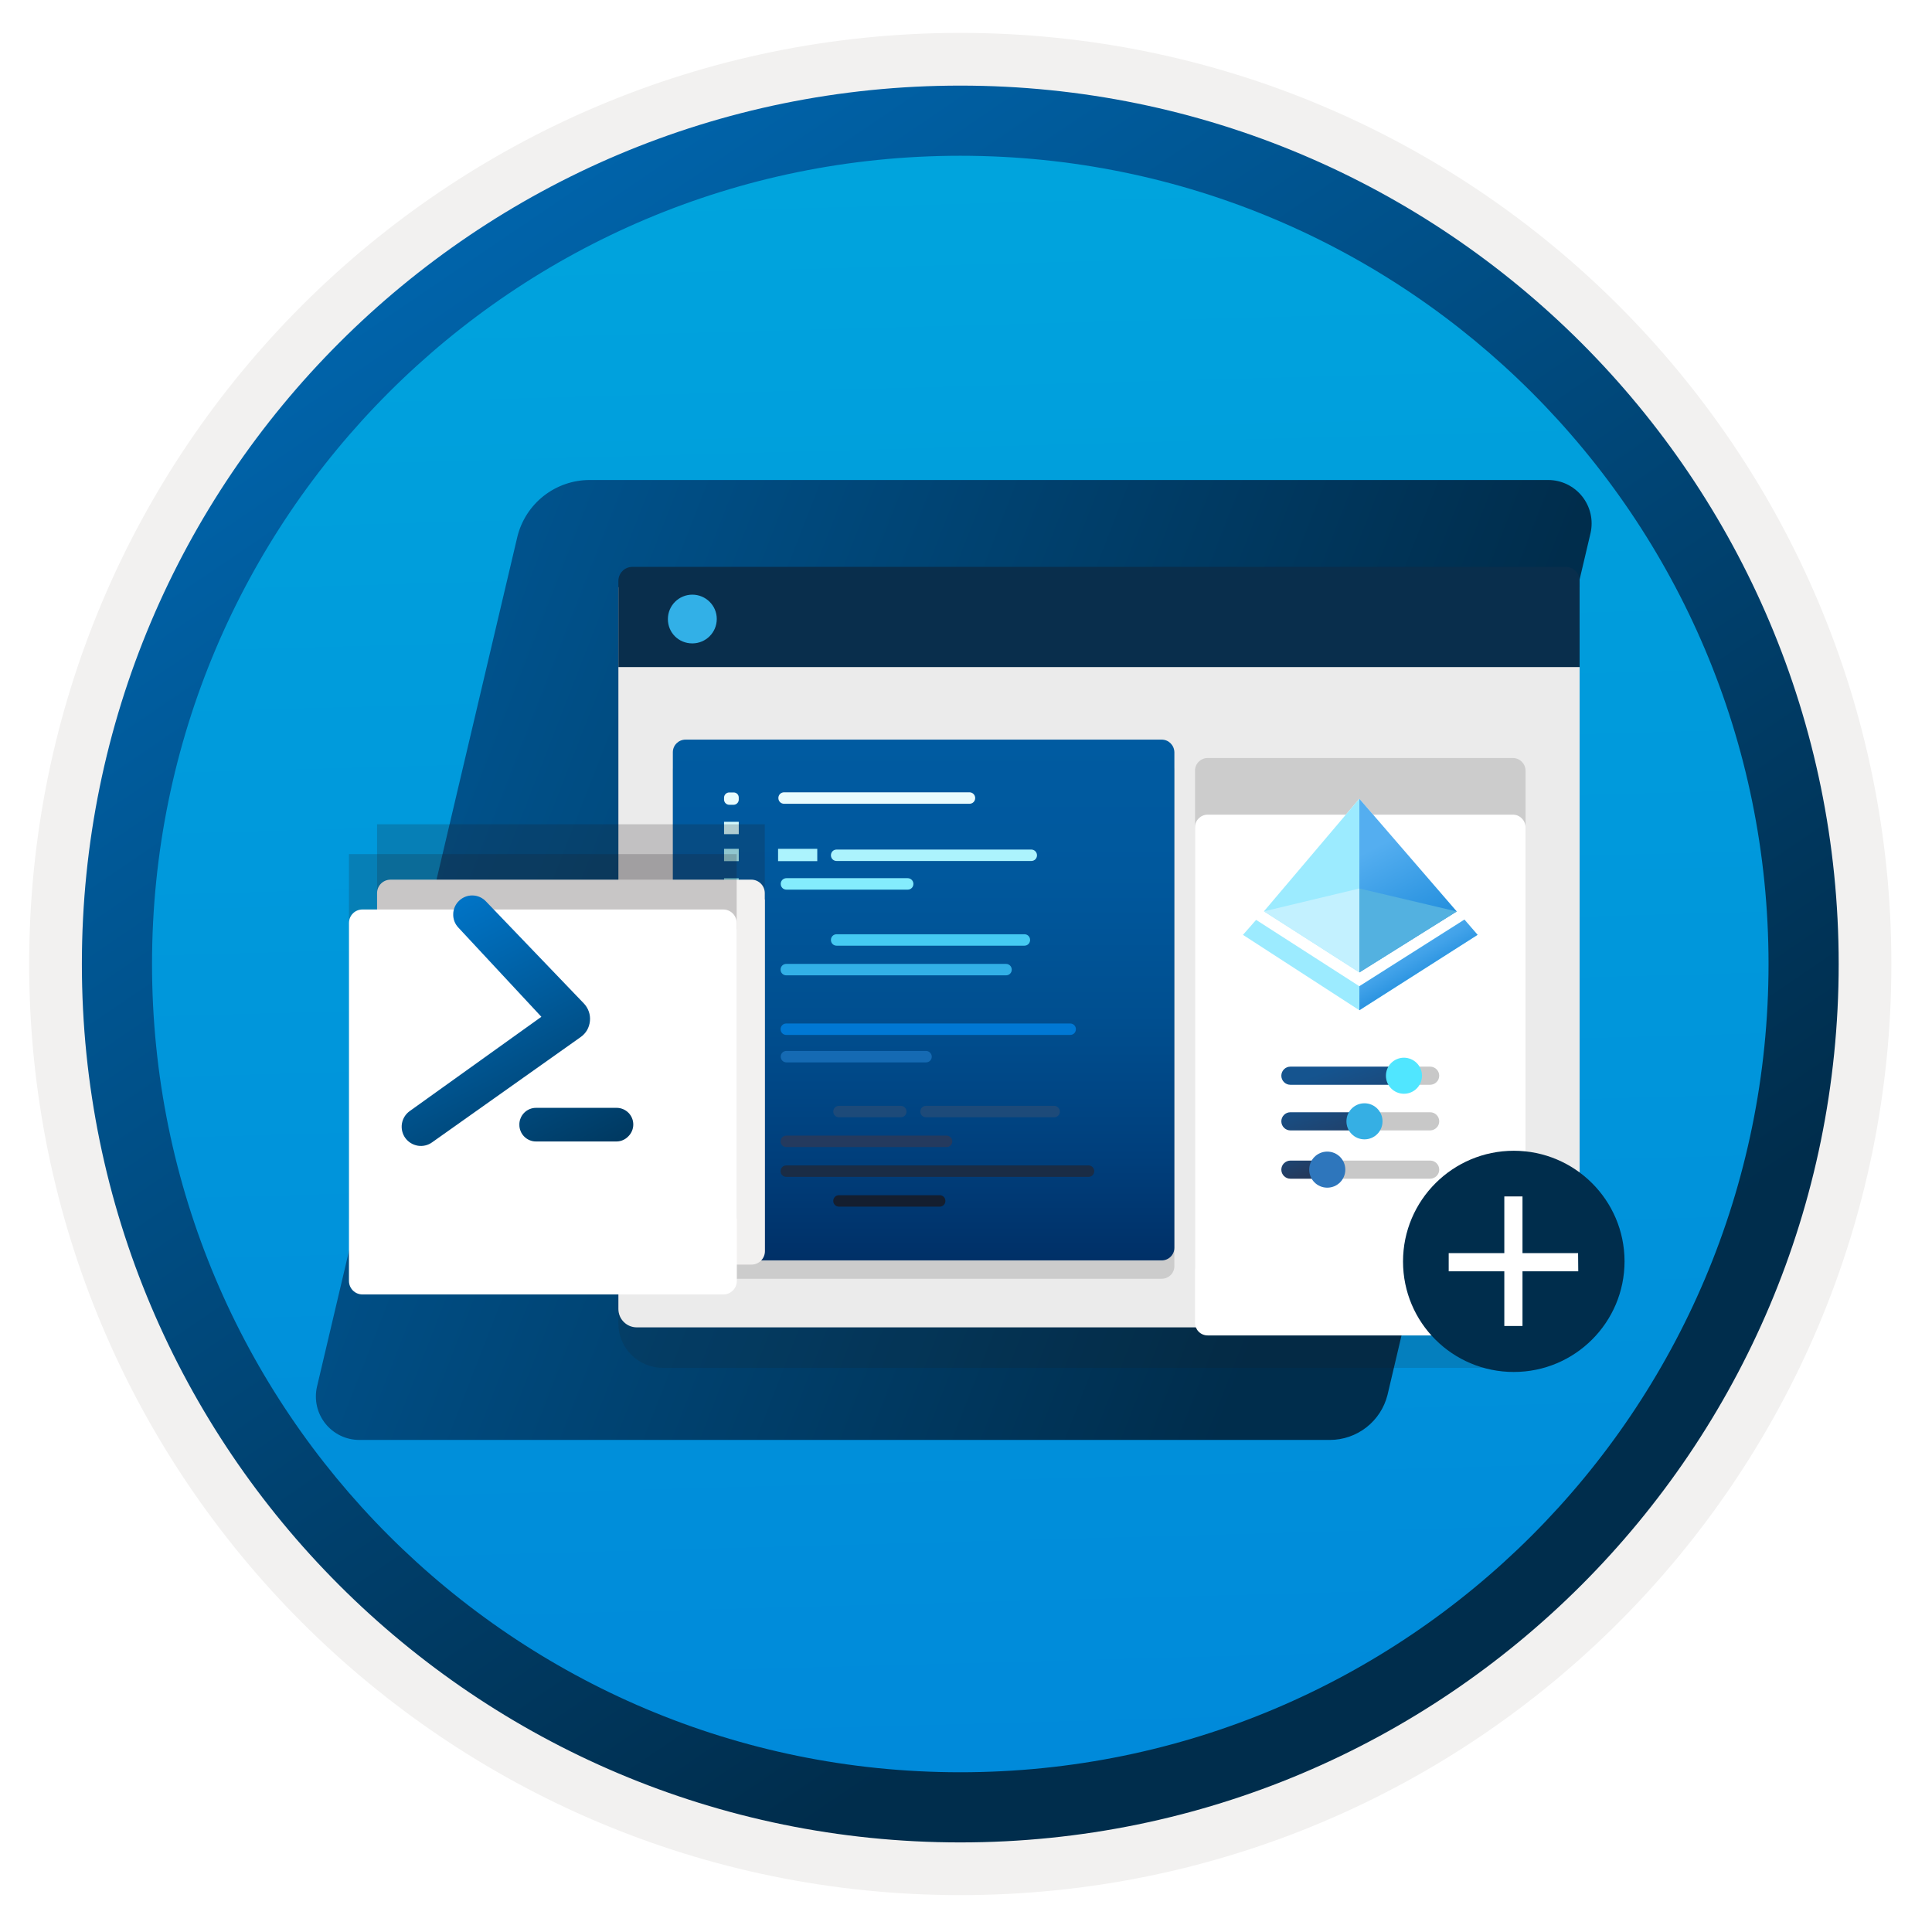 <svg width="103" height="103" viewBox="0 0 103 103" fill="none" xmlns="http://www.w3.org/2000/svg">
<path d="M51.195 98.204C25.345 98.204 4.385 77.254 4.385 51.394C4.385 25.534 25.345 4.584 51.195 4.584C77.045 4.584 98.005 25.544 98.005 51.394C98.005 77.244 77.045 98.204 51.195 98.204Z" fill="url(#paint0_linear_1110_216)"/>
<path fill-rule="evenodd" clip-rule="evenodd" d="M97.095 51.394C97.095 76.744 76.545 97.294 51.195 97.294C25.845 97.294 5.295 76.744 5.295 51.394C5.295 26.044 25.845 5.494 51.195 5.494C76.545 5.494 97.095 26.044 97.095 51.394ZM51.195 1.754C78.615 1.754 100.835 23.974 100.835 51.394C100.835 78.814 78.605 101.034 51.195 101.034C23.775 101.034 1.555 78.804 1.555 51.394C1.555 23.974 23.775 1.754 51.195 1.754Z" fill="#F2F1F0"/>
<path fill-rule="evenodd" clip-rule="evenodd" d="M94.285 51.394C94.285 75.194 74.995 94.484 51.195 94.484C27.395 94.484 8.105 75.194 8.105 51.394C8.105 27.594 27.395 8.304 51.195 8.304C74.995 8.304 94.285 27.594 94.285 51.394ZM51.195 4.564C77.055 4.564 98.025 25.534 98.025 51.394C98.025 77.254 77.055 98.224 51.195 98.224C25.335 98.224 4.365 77.254 4.365 51.394C4.365 25.534 25.325 4.564 51.195 4.564Z" fill="url(#paint1_linear_1110_216)"/>
<path d="M70.902 76.767H19.139C18.793 76.764 18.452 76.684 18.141 76.532C17.83 76.38 17.557 76.16 17.342 75.889C17.127 75.618 16.976 75.303 16.898 74.965C16.822 74.628 16.821 74.278 16.897 73.94L27.581 28.619C27.792 27.756 28.287 26.988 28.986 26.438C29.686 25.889 30.549 25.59 31.438 25.59H82.555C82.901 25.593 83.242 25.673 83.553 25.825C83.864 25.977 84.137 26.197 84.352 26.468C84.567 26.739 84.718 27.055 84.796 27.392C84.873 27.729 84.873 28.08 84.797 28.417L73.972 74.364C73.801 75.049 73.406 75.658 72.85 76.093C72.294 76.528 71.608 76.766 70.902 76.767Z" fill="url(#paint2_linear_1110_216)"/>
<path opacity="0.15" d="M35.33 72.923H81.853C83.156 72.923 84.214 71.865 84.214 70.561V33.462H32.968V70.561C32.968 71.865 34.027 72.923 35.33 72.923Z" fill="#1F1D20"/>
<path d="M33.946 70.765H83.237C83.775 70.765 84.214 70.326 84.214 69.788V31.304H32.968V69.788C32.968 70.326 33.408 70.765 33.946 70.765Z" fill="#EBEBEB"/>
<path d="M32.968 35.564H84.214V30.97C84.214 30.555 83.88 30.221 83.465 30.221H33.718C33.302 30.221 32.968 30.555 32.968 30.97V35.564V35.564Z" fill="#092E4C"/>
<path d="M36.91 34.301C37.627 34.301 38.213 33.723 38.213 32.998C38.213 32.273 37.619 31.703 36.91 31.703C36.193 31.703 35.607 32.281 35.607 33.006C35.607 33.731 36.177 34.301 36.91 34.301Z" fill="#32B0E7"/>
<path opacity="0.15" d="M61.936 40.411H36.544C36.176 40.411 35.871 40.709 35.871 41.084V67.501C35.871 67.869 36.168 68.174 36.544 68.174H61.936C62.304 68.174 62.609 67.877 62.609 67.501V41.084C62.601 40.709 62.304 40.411 61.936 40.411Z" fill="#1F1D20"/>
<path d="M61.936 39.432H36.544C36.176 39.432 35.871 39.729 35.871 40.105V66.522C35.871 66.89 36.168 67.195 36.544 67.195H61.936C62.304 67.195 62.609 66.897 62.609 66.522V40.105C62.601 39.729 62.304 39.432 61.936 39.432Z" fill="url(#paint3_linear_1110_216)"/>
<path d="M39.111 42.248H38.876C38.727 42.248 38.602 42.373 38.602 42.521V42.631C38.602 42.78 38.727 42.905 38.876 42.905H39.111C39.259 42.905 39.385 42.78 39.385 42.631V42.521C39.385 42.365 39.267 42.248 39.111 42.248Z" fill="#E9FCFE"/>
<path d="M39.385 43.813H38.602V44.471H39.385V43.813Z" fill="#D5F9FD"/>
<path d="M39.385 45.253H38.602V45.91H39.385V45.253Z" fill="#ACF3FD"/>
<path d="M39.385 46.818H38.602V47.476H39.385V46.818Z" fill="#84ECFD"/>
<path d="M39.385 48.39H38.602V49.047H39.385V48.39Z" fill="#50E6FF"/>
<path d="M39.385 49.823H38.602V50.48H39.385V49.823Z" fill="#45CAF2"/>
<path d="M39.385 51.395H38.602V52.053H39.385V51.395Z" fill="#32B0E7"/>
<path d="M39.385 52.835H38.602V53.492H39.385V52.835Z" fill="#2195DC"/>
<path d="M39.385 54.532H38.602V55.19H39.385V54.532Z" fill="#0078D4"/>
<path d="M39.385 55.973H38.602V56.63H39.385V55.973Z" fill="#156AB3"/>
<path d="M39.134 57.538H38.852C38.712 57.538 38.602 57.648 38.602 57.789V57.937C38.602 58.078 38.712 58.188 38.852 58.188H39.134C39.275 58.188 39.385 58.078 39.385 57.937V57.789C39.385 57.648 39.275 57.538 39.134 57.538Z" fill="#185A97"/>
<path d="M39.165 58.955H38.931C38.79 58.955 38.68 59.064 38.68 59.205V59.315C38.68 59.456 38.79 59.565 38.931 59.565H39.165C39.306 59.565 39.416 59.456 39.416 59.315V59.205C39.416 59.072 39.306 58.955 39.165 58.955Z" fill="#1D4A79"/>
<path d="M39.165 60.542H38.931C38.79 60.542 38.68 60.652 38.68 60.793V60.902C38.68 61.043 38.79 61.153 38.931 61.153H39.165C39.306 61.153 39.416 61.043 39.416 60.902V60.793C39.416 60.652 39.306 60.542 39.165 60.542Z" fill="#243A5E"/>
<path d="M39.165 62.131H38.931C38.79 62.131 38.68 62.241 38.68 62.382V62.491C38.68 62.632 38.79 62.742 38.931 62.742H39.165C39.306 62.742 39.416 62.632 39.416 62.491V62.382C39.416 62.241 39.306 62.131 39.165 62.131Z" fill="#1A2C45"/>
<path d="M39.165 63.719H38.931C38.79 63.719 38.68 63.829 38.68 63.97V64.079C38.68 64.22 38.79 64.33 38.931 64.33H39.165C39.306 64.33 39.416 64.22 39.416 64.079V63.97C39.416 63.829 39.306 63.719 39.165 63.719Z" fill="#141E2F"/>
<path d="M43.571 45.253H41.481V45.91H43.571V45.253Z" fill="#ACF3FD"/>
<path d="M51.685 42.24H41.802C41.63 42.24 41.497 42.373 41.497 42.545C41.497 42.718 41.63 42.851 41.802 42.851H51.685C51.857 42.851 51.99 42.718 51.99 42.545C51.99 42.373 51.849 42.24 51.685 42.24Z" fill="#E9FCFE"/>
<path d="M54.98 45.292H44.604C44.432 45.292 44.299 45.425 44.299 45.597C44.299 45.769 44.432 45.902 44.604 45.902H54.98C55.152 45.902 55.285 45.769 55.285 45.597C55.285 45.425 55.144 45.292 54.98 45.292Z" fill="#ACF3FD"/>
<path d="M48.391 46.818H41.928C41.756 46.818 41.623 46.951 41.623 47.123C41.623 47.296 41.756 47.429 41.928 47.429H48.391C48.563 47.429 48.696 47.296 48.696 47.123C48.696 46.951 48.556 46.818 48.391 46.818Z" fill="#84ECFD"/>
<path d="M54.612 49.807H44.604C44.432 49.807 44.299 49.94 44.299 50.112C44.299 50.285 44.432 50.417 44.604 50.417H54.612C54.784 50.417 54.917 50.285 54.917 50.112C54.917 49.94 54.784 49.807 54.612 49.807Z" fill="#45CAF2"/>
<path d="M53.634 51.388H41.92C41.748 51.388 41.615 51.52 41.615 51.693C41.615 51.865 41.748 51.998 41.92 51.998H53.634C53.806 51.998 53.939 51.865 53.939 51.693C53.939 51.528 53.806 51.388 53.634 51.388Z" fill="#32B0E7"/>
<path d="M57.053 54.565H41.92C41.748 54.565 41.615 54.698 41.615 54.87C41.615 55.042 41.748 55.175 41.92 55.175H57.053C57.226 55.175 57.359 55.042 57.359 54.87C57.359 54.698 57.226 54.565 57.053 54.565Z" fill="#0078D4"/>
<path d="M49.369 56.028H41.928C41.756 56.028 41.623 56.161 41.623 56.333C41.623 56.505 41.756 56.638 41.928 56.638H49.369C49.541 56.638 49.675 56.505 49.675 56.333C49.675 56.169 49.534 56.028 49.369 56.028Z" fill="#156AB3"/>
<path d="M48.023 58.955H44.729C44.557 58.955 44.424 59.088 44.424 59.26C44.424 59.432 44.557 59.565 44.729 59.565H48.023C48.196 59.565 48.328 59.432 48.328 59.26C48.328 59.096 48.196 58.955 48.023 58.955Z" fill="#1D4A79"/>
<path d="M56.2 58.955H49.369C49.197 58.955 49.064 59.088 49.064 59.26C49.064 59.432 49.197 59.565 49.369 59.565H56.2C56.373 59.565 56.505 59.432 56.505 59.26C56.505 59.096 56.365 58.955 56.2 58.955Z" fill="#1D4A79"/>
<path d="M50.465 60.542H41.92C41.748 60.542 41.615 60.675 41.615 60.848C41.615 61.02 41.748 61.153 41.92 61.153H50.465C50.637 61.153 50.77 61.02 50.77 60.848C50.77 60.683 50.629 60.542 50.465 60.542Z" fill="#243A5E"/>
<path d="M58.032 62.131H41.92C41.748 62.131 41.615 62.264 41.615 62.437C41.615 62.609 41.748 62.742 41.92 62.742H58.032C58.204 62.742 58.337 62.609 58.337 62.437C58.337 62.264 58.196 62.131 58.032 62.131Z" fill="#1A2C45"/>
<path d="M50.097 63.719H44.729C44.557 63.719 44.424 63.852 44.424 64.024C44.424 64.197 44.557 64.33 44.729 64.33H50.097C50.269 64.33 50.402 64.197 50.402 64.024C50.402 63.852 50.269 63.719 50.097 63.719Z" fill="#141E2F"/>
<path opacity="0.15" d="M80.658 40.412H64.382C64.015 40.412 63.709 40.709 63.709 41.085V67.502C63.709 67.87 64.007 68.175 64.382 68.175H80.658C81.025 68.175 81.331 67.877 81.331 67.502V41.085C81.323 40.709 81.025 40.412 80.658 40.412Z" fill="#1F1D20"/>
<g filter="url(#filter0_d_1110_216)">
<path d="M80.658 39.432H64.382C64.015 39.432 63.709 39.729 63.709 40.105V66.522C63.709 66.89 64.007 67.195 64.382 67.195H80.658C81.025 67.195 81.331 66.897 81.331 66.522V40.105C81.323 39.729 81.025 39.432 80.658 39.432Z" fill="white"/>
</g>
<path d="M75.084 57.349C75.084 57.083 74.867 56.865 74.6 56.865H68.794C68.528 56.865 68.311 57.083 68.311 57.349C68.311 57.615 68.528 57.833 68.794 57.833H74.606C74.873 57.827 75.084 57.615 75.084 57.349Z" fill="url(#paint4_linear_1110_216)"/>
<path d="M76.729 57.349C76.729 57.083 76.511 56.865 76.245 56.865H74.666C74.4 56.865 74.57 57.083 74.57 57.349C74.57 57.615 74.4 57.833 74.666 57.833H76.251C76.511 57.827 76.729 57.615 76.729 57.349Z" fill="#C8C8C8"/>
<path d="M73.887 57.349C73.887 57.881 74.316 58.311 74.848 58.311C75.381 58.311 75.81 57.881 75.81 57.349C75.81 56.817 75.374 56.388 74.842 56.388C74.316 56.394 73.887 56.817 73.887 57.349Z" fill="#50E6FF"/>
<path d="M73.3 59.781C73.3 59.515 73.082 59.297 72.816 59.297H68.794C68.528 59.297 68.311 59.515 68.311 59.781C68.311 60.047 68.528 60.265 68.794 60.265H72.828C73.088 60.259 73.3 60.047 73.3 59.781Z" fill="url(#paint5_linear_1110_216)"/>
<path d="M76.729 59.781C76.729 59.515 76.511 59.297 76.245 59.297H73.112C72.846 59.297 72.628 59.515 72.628 59.781C72.628 60.047 72.846 60.265 73.112 60.265H76.251C76.511 60.259 76.729 60.047 76.729 59.781Z" fill="#C8C8C8"/>
<path d="M71.782 59.781C71.782 60.313 72.212 60.742 72.744 60.742C73.276 60.742 73.706 60.313 73.706 59.781C73.706 59.248 73.276 58.819 72.744 58.819C72.212 58.819 71.782 59.248 71.782 59.781Z" fill="#35AFE4"/>
<path d="M71.062 62.357C71.062 62.09 70.845 61.873 70.579 61.873H68.794C68.528 61.879 68.311 62.09 68.311 62.357C68.311 62.623 68.528 62.84 68.794 62.84H70.579C70.845 62.834 71.062 62.623 71.062 62.357Z" fill="url(#paint6_linear_1110_216)"/>
<path d="M76.729 62.357C76.729 62.09 76.512 61.873 76.246 61.873H71.05C70.784 61.873 70.566 62.09 70.566 62.357C70.566 62.623 70.784 62.84 71.05 62.84H76.246C76.512 62.834 76.729 62.623 76.729 62.357Z" fill="#C8C8C8"/>
<path d="M69.798 62.357C69.798 62.889 70.228 63.318 70.76 63.318C71.292 63.318 71.722 62.889 71.722 62.357C71.722 61.824 71.292 61.395 70.76 61.395C70.228 61.395 69.798 61.824 69.798 62.357Z" fill="#2E76BC"/>
<path opacity="0.2" d="M39.955 64.106C40.407 64.106 40.773 63.74 40.773 63.288V43.945H20.102V63.288C20.102 63.74 20.468 64.106 20.921 64.106H39.955Z" fill="#1F1D21"/>
<g filter="url(#filter1_d_1110_216)">
<path d="M40.773 43.937V43.616C40.773 43.217 40.452 42.897 40.054 42.897H20.822C20.423 42.897 20.102 43.217 20.102 43.616V43.969V44.294V62.7C20.102 63.098 20.423 63.419 20.822 63.419H40.062C40.461 63.419 40.781 63.098 40.781 62.7V43.969C40.777 43.957 40.773 43.949 40.773 43.937Z" fill="#F2F1F0"/>
</g>
<path opacity="0.2" d="M38.456 65.696C38.908 65.696 39.274 65.33 39.274 64.878V45.535H18.604V64.878C18.604 65.33 18.969 65.696 19.422 65.696H38.456Z" fill="#1F1D21"/>
<g filter="url(#filter2_d_1110_216)">
<path d="M39.274 45.527V45.207C39.274 44.808 38.953 44.487 38.555 44.487H19.323C18.924 44.487 18.604 44.808 18.604 45.207V45.56V45.885V64.29C18.604 64.689 18.924 65.01 19.323 65.01H38.563C38.962 65.01 39.282 64.689 39.282 64.29V45.56C39.278 45.548 39.274 45.54 39.274 45.527Z" fill="white"/>
</g>
<path d="M32.874 60.855H28.595C28.472 60.858 28.351 60.835 28.238 60.788C28.13 60.743 28.032 60.678 27.949 60.595C27.866 60.513 27.8 60.415 27.757 60.306C27.711 60.199 27.688 60.084 27.689 59.967C27.685 59.845 27.708 59.723 27.757 59.611C27.8 59.502 27.866 59.404 27.949 59.322C28.032 59.239 28.13 59.173 28.238 59.129C28.351 59.082 28.472 59.059 28.595 59.062H32.874C33.109 59.062 33.335 59.156 33.502 59.322C33.584 59.404 33.65 59.502 33.694 59.61C33.739 59.717 33.762 59.833 33.762 59.95C33.762 60.066 33.739 60.182 33.694 60.289C33.65 60.397 33.584 60.495 33.502 60.577C33.421 60.663 33.324 60.732 33.216 60.78C33.108 60.828 32.992 60.853 32.874 60.855V60.855Z" fill="url(#paint7_linear_1110_216)"/>
<path d="M25.909 48.057L31.123 53.492C31.242 53.616 31.333 53.764 31.39 53.927C31.448 54.089 31.468 54.262 31.451 54.433C31.434 54.605 31.382 54.771 31.297 54.922C31.207 55.072 31.086 55.201 30.941 55.3L23.035 60.902C22.926 60.981 22.802 61.037 22.671 61.067C22.54 61.098 22.404 61.102 22.272 61.08C22.004 61.034 21.765 60.886 21.605 60.667C21.448 60.445 21.384 60.171 21.427 59.904C21.471 59.635 21.62 59.396 21.84 59.237L28.862 54.208L24.429 49.444C24.249 49.251 24.153 48.995 24.162 48.731C24.164 48.597 24.194 48.465 24.248 48.342C24.303 48.22 24.381 48.109 24.479 48.018C24.671 47.834 24.927 47.734 25.192 47.739C25.327 47.741 25.46 47.771 25.583 47.825C25.706 47.88 25.817 47.959 25.909 48.057V48.057Z" fill="url(#paint8_linear_1110_216)"/>
<path d="M80.704 73.143C83.962 73.143 86.609 70.504 86.609 67.238C86.6 63.98 83.953 61.35 80.704 61.35C77.454 61.35 74.799 63.989 74.799 67.254C74.799 70.512 77.438 73.143 80.704 73.143Z" fill="#002D4C"/>
<path d="M81.168 63.785H80.199V70.692H81.168V63.785Z" fill="white"/>
<path d="M84.132 66.807H77.234V67.776H84.141L84.132 66.807Z" fill="white"/>
<path d="M66.967 49.041L72.471 52.579L78.073 49.027L78.775 49.839L72.471 53.859L66.265 49.839L66.967 49.041Z" fill="#9CEBFF"/>
<path d="M67.384 48.584L72.471 42.582L77.663 48.591L72.471 51.84L67.384 48.584Z" fill="white"/>
<path d="M72.471 42.582V51.84L67.384 48.584L72.471 42.582Z" fill="#9CEBFF"/>
<path d="M72.471 42.582V51.84L77.663 48.591L72.471 42.582Z" fill="url(#paint9_linear_1110_216)"/>
<path d="M72.471 47.368L77.663 48.593L72.471 51.842V47.368Z" fill="#53B1E0"/>
<path d="M72.471 51.842L67.384 48.586L72.471 47.368V51.842Z" fill="#C3F1FF"/>
<path d="M72.471 53.859L78.775 49.839L78.073 49.027L72.471 52.579V53.859Z" fill="url(#paint10_linear_1110_216)"/>
<defs>
<filter id="filter0_d_1110_216" x="59.709" y="39.432" width="25.621" height="35.763" filterUnits="userSpaceOnUse" color-interpolation-filters="sRGB">
<feFlood flood-opacity="0" result="BackgroundImageFix"/>
<feColorMatrix in="SourceAlpha" type="matrix" values="0 0 0 0 0 0 0 0 0 0 0 0 0 0 0 0 0 0 127 0" result="hardAlpha"/>
<feOffset dy="4"/>
<feGaussianBlur stdDeviation="2"/>
<feComposite in2="hardAlpha" operator="out"/>
<feColorMatrix type="matrix" values="0 0 0 0 0 0 0 0 0 0 0 0 0 0 0 0 0 0 0.25 0"/>
<feBlend mode="normal" in2="BackgroundImageFix" result="effect1_dropShadow_1110_216"/>
<feBlend mode="normal" in="SourceGraphic" in2="effect1_dropShadow_1110_216" result="shape"/>
</filter>
<filter id="filter1_d_1110_216" x="16.102" y="42.897" width="28.679" height="28.523" filterUnits="userSpaceOnUse" color-interpolation-filters="sRGB">
<feFlood flood-opacity="0" result="BackgroundImageFix"/>
<feColorMatrix in="SourceAlpha" type="matrix" values="0 0 0 0 0 0 0 0 0 0 0 0 0 0 0 0 0 0 127 0" result="hardAlpha"/>
<feOffset dy="4"/>
<feGaussianBlur stdDeviation="2"/>
<feComposite in2="hardAlpha" operator="out"/>
<feColorMatrix type="matrix" values="0 0 0 0 0 0 0 0 0 0 0 0 0 0 0 0 0 0 0.25 0"/>
<feBlend mode="normal" in2="BackgroundImageFix" result="effect1_dropShadow_1110_216"/>
<feBlend mode="normal" in="SourceGraphic" in2="effect1_dropShadow_1110_216" result="shape"/>
</filter>
<filter id="filter2_d_1110_216" x="14.604" y="44.487" width="28.679" height="28.523" filterUnits="userSpaceOnUse" color-interpolation-filters="sRGB">
<feFlood flood-opacity="0" result="BackgroundImageFix"/>
<feColorMatrix in="SourceAlpha" type="matrix" values="0 0 0 0 0 0 0 0 0 0 0 0 0 0 0 0 0 0 127 0" result="hardAlpha"/>
<feOffset dy="4"/>
<feGaussianBlur stdDeviation="2"/>
<feComposite in2="hardAlpha" operator="out"/>
<feColorMatrix type="matrix" values="0 0 0 0 0 0 0 0 0 0 0 0 0 0 0 0 0 0 0.25 0"/>
<feBlend mode="normal" in2="BackgroundImageFix" result="effect1_dropShadow_1110_216"/>
<feBlend mode="normal" in="SourceGraphic" in2="effect1_dropShadow_1110_216" result="shape"/>
</filter>
<linearGradient id="paint0_linear_1110_216" x1="49.421" y1="-13.396" x2="53.403" y2="132.375" gradientUnits="userSpaceOnUse">
<stop stop-color="#00ABDE"/>
<stop offset="1" stop-color="#007ED8"/>
</linearGradient>
<linearGradient id="paint1_linear_1110_216" x1="2.626" y1="-20.229" x2="98.153" y2="120.653" gradientUnits="userSpaceOnUse">
<stop stop-color="#007ED8"/>
<stop offset="0.707" stop-color="#002D4C"/>
</linearGradient>
<linearGradient id="paint2_linear_1110_216" x1="-33.46" y1="18.32" x2="115.389" y2="76.333" gradientUnits="userSpaceOnUse">
<stop stop-color="#007ED8"/>
<stop offset="0.707" stop-color="#002D4C"/>
</linearGradient>
<linearGradient id="paint3_linear_1110_216" x1="49.24" y1="67.195" x2="49.24" y2="39.382" gradientUnits="userSpaceOnUse">
<stop stop-color="#003067"/>
<stop offset="0.2" stop-color="#003F7C"/>
<stop offset="0.47" stop-color="#004F90"/>
<stop offset="0.74" stop-color="#00589D"/>
<stop offset="1" stop-color="#005BA1"/>
</linearGradient>
<linearGradient id="paint4_linear_1110_216" x1="71.503" y1="56.802" x2="75.476" y2="68.004" gradientUnits="userSpaceOnUse">
<stop stop-color="#15548F"/>
<stop offset="0.418" stop-color="#243A5E"/>
<stop offset="0.968" stop-color="#1A2C45"/>
</linearGradient>
<linearGradient id="paint5_linear_1110_216" x1="70.14" y1="57.902" x2="73.297" y2="66.804" gradientUnits="userSpaceOnUse">
<stop stop-color="#15548F"/>
<stop offset="0.418" stop-color="#243A5E"/>
<stop offset="0.968" stop-color="#1A2C45"/>
</linearGradient>
<linearGradient id="paint6_linear_1110_216" x1="68.868" y1="60.054" x2="71.001" y2="66.066" gradientUnits="userSpaceOnUse">
<stop stop-color="#15548F"/>
<stop offset="0.418" stop-color="#243A5E"/>
<stop offset="0.968" stop-color="#1A2C45"/>
</linearGradient>
<linearGradient id="paint7_linear_1110_216" x1="23.253" y1="45.574" x2="37.093" y2="72.185" gradientUnits="userSpaceOnUse">
<stop stop-color="#007ED8"/>
<stop offset="0.71" stop-color="#002D4C"/>
</linearGradient>
<linearGradient id="paint8_linear_1110_216" x1="21.013" y1="46.737" x2="34.853" y2="73.351" gradientUnits="userSpaceOnUse">
<stop stop-color="#007ED8"/>
<stop offset="0.71" stop-color="#002D4C"/>
</linearGradient>
<linearGradient id="paint9_linear_1110_216" x1="75.474" y1="50.987" x2="72.304" y2="44.925" gradientUnits="userSpaceOnUse">
<stop stop-color="#1988D9"/>
<stop offset="0.9" stop-color="#54AEF0"/>
</linearGradient>
<linearGradient id="paint10_linear_1110_216" x1="74.091" y1="49.233" x2="76.283" y2="53.051" gradientUnits="userSpaceOnUse">
<stop offset="0.1" stop-color="#54AEF0"/>
<stop offset="0.29" stop-color="#4FABEE"/>
<stop offset="0.51" stop-color="#41A2E9"/>
<stop offset="0.74" stop-color="#2A93E0"/>
<stop offset="0.88" stop-color="#1988D9"/>
</linearGradient>
</defs>
</svg>
